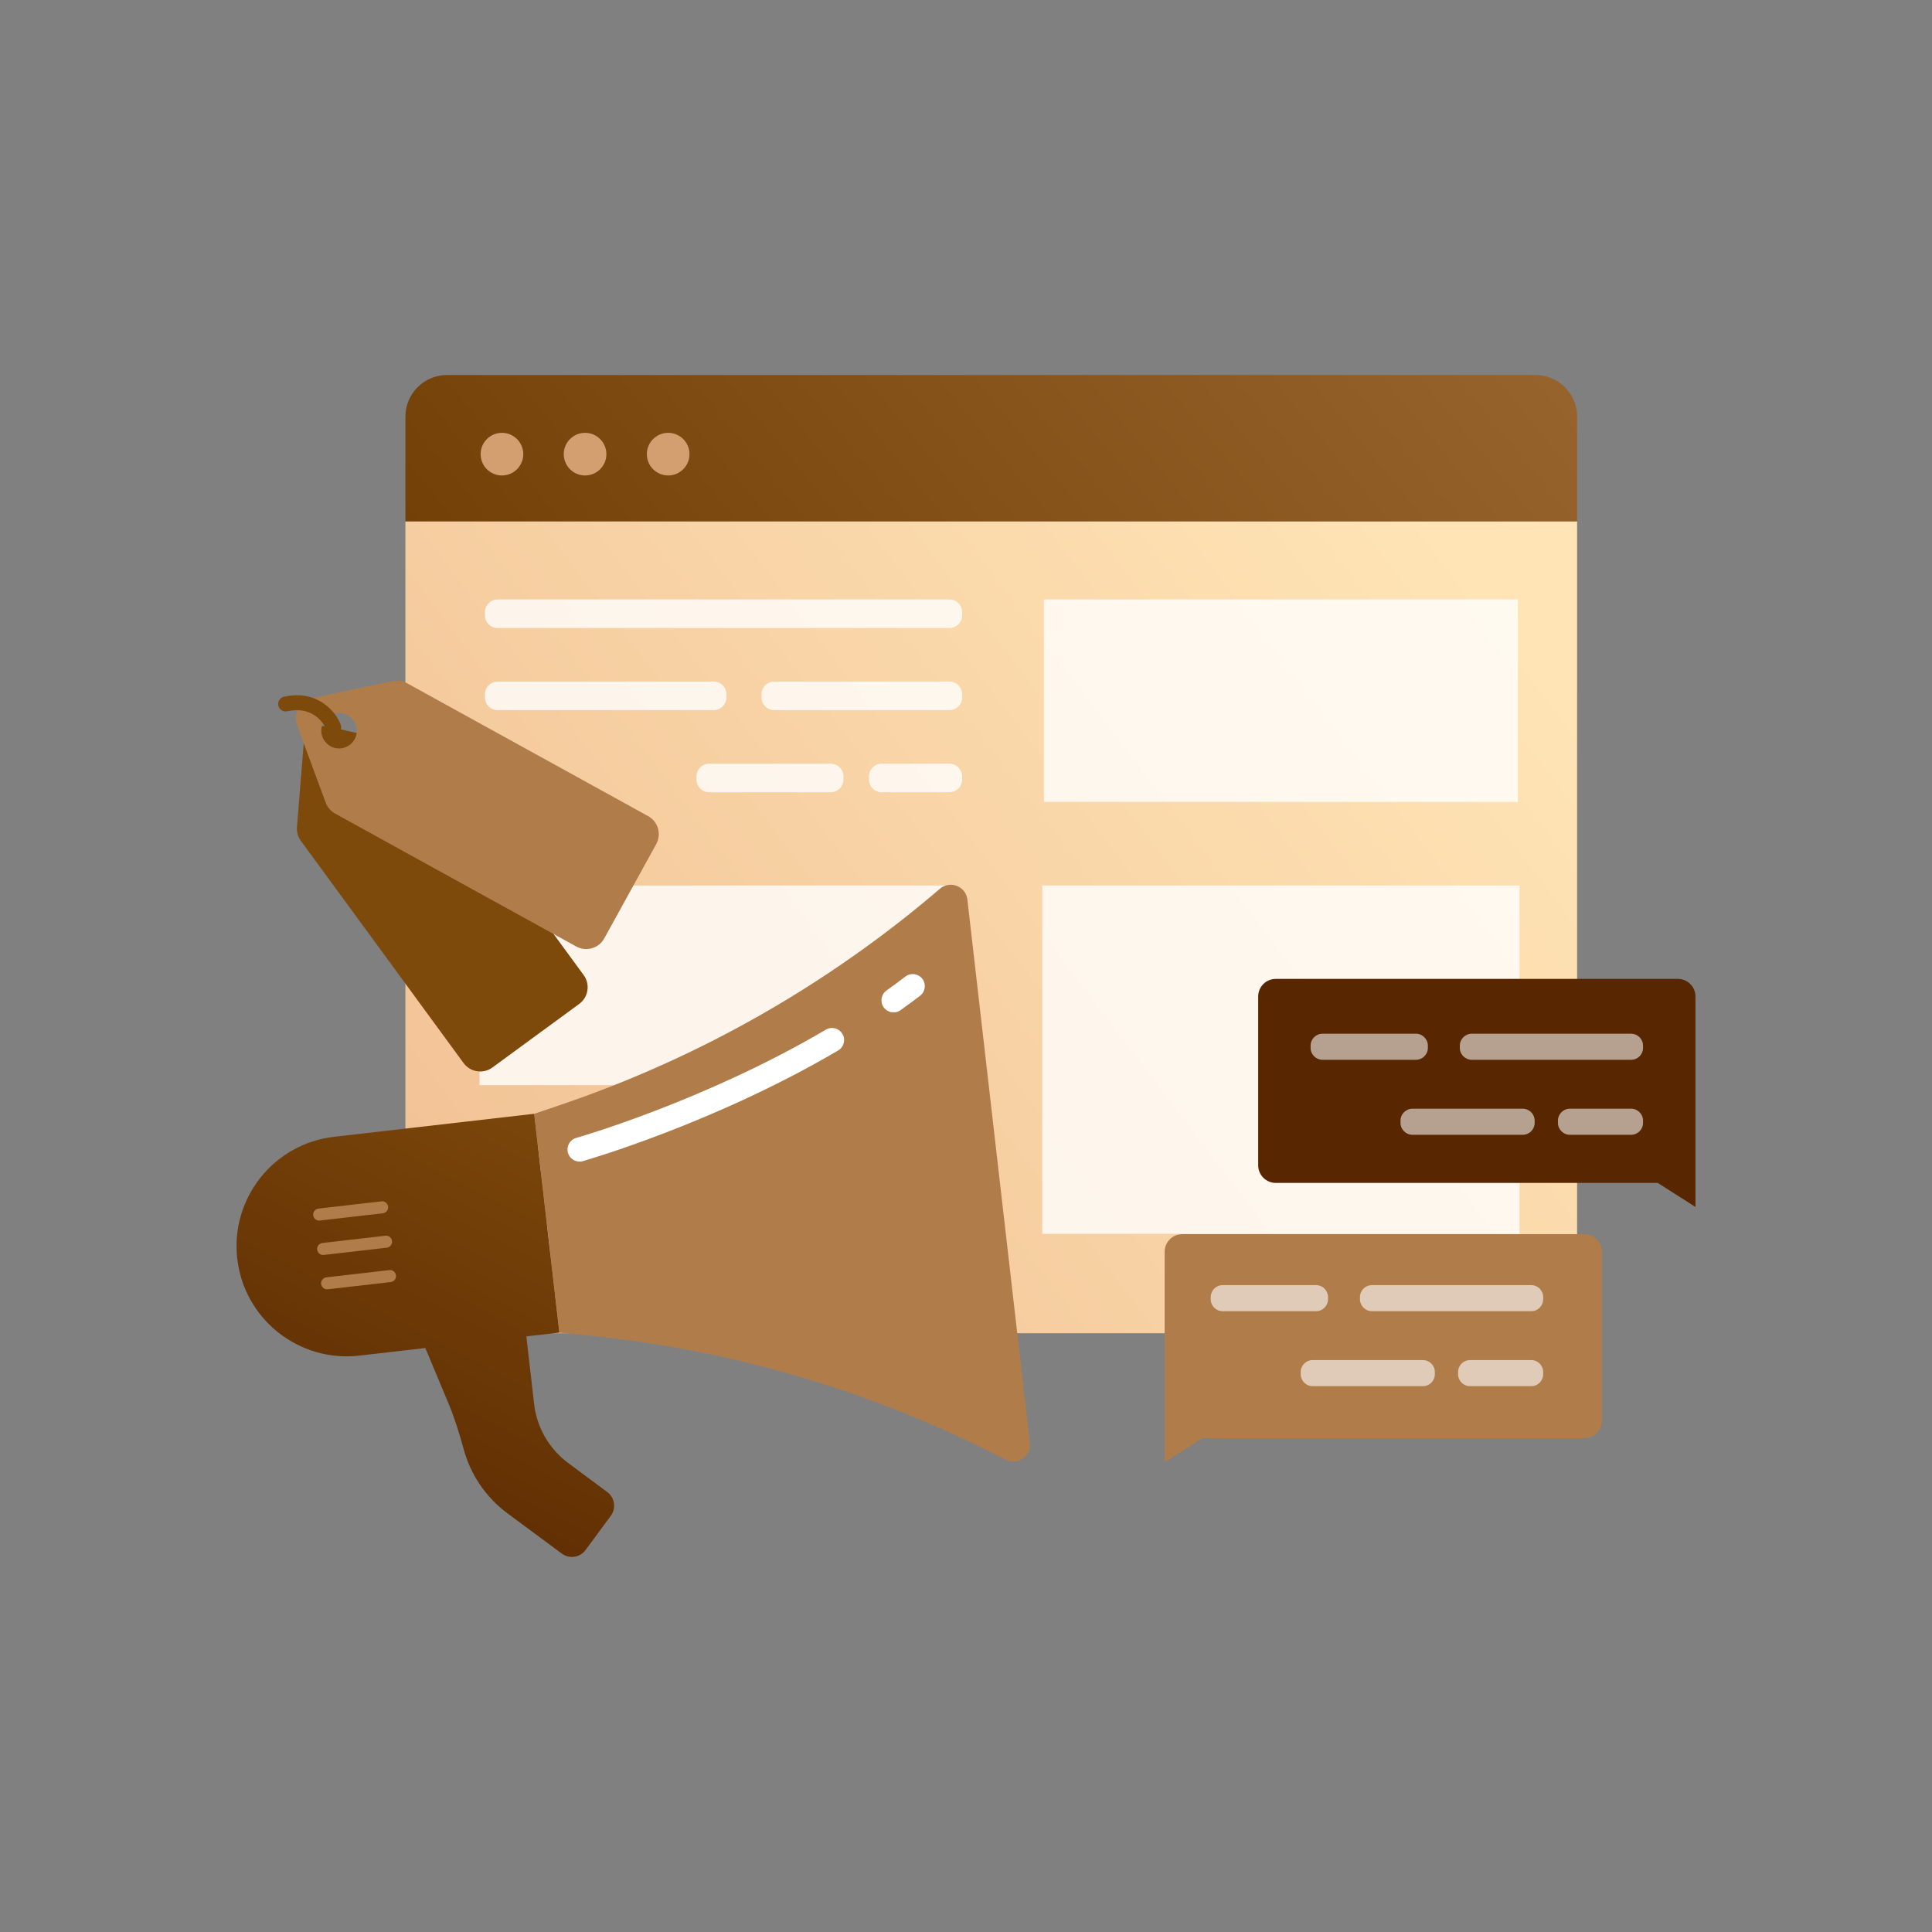 <svg width="80" height="80" viewBox="0 0 80 80" fill="none" xmlns="http://www.w3.org/2000/svg">
<rect x="0" y="0" width="80" height="80" fill="#808080" stroke="none"/>
<g clip-path="url(#clip0_578_13938)">
<path d="M16.786 21.589H65.304V53.579C65.304 54.478 64.574 55.207 63.676 55.207H18.415C17.516 55.207 16.787 54.477 16.787 53.579V21.589H16.786Z" fill="url(#paint0_linear_578_13938)"/>
<path d="M63.586 15.529H18.505C17.56 15.529 16.787 16.302 16.787 17.247V21.588H65.305V17.247C65.305 16.302 64.532 15.529 63.587 15.529H63.586Z" fill="url(#paint1_linear_578_13938)"/>
<path d="M20.785 19.688C21.272 19.688 21.667 19.293 21.667 18.805C21.667 18.318 21.272 17.923 20.785 17.923C20.297 17.923 19.902 18.318 19.902 18.805C19.902 19.293 20.297 19.688 20.785 19.688Z" fill="#D39F71"/>
<path d="M24.226 19.688C24.714 19.688 25.109 19.293 25.109 18.805C25.109 18.318 24.714 17.923 24.226 17.923C23.739 17.923 23.344 18.318 23.344 18.805C23.344 19.293 23.739 19.688 24.226 19.688Z" fill="#D39F71"/>
<path d="M27.667 19.688C28.155 19.688 28.55 19.293 28.55 18.805C28.55 18.318 28.155 17.923 27.667 17.923C27.18 17.923 26.785 18.318 26.785 18.805C26.785 19.293 27.18 19.688 27.667 19.688Z" fill="#D39F71"/>
<g opacity="0.8">
<path d="M43.225 33.204H62.852V24.822H43.225V33.204Z" fill="white"/>
<path d="M43.158 51.09H62.921V36.667H43.158V51.09Z" fill="white"/>
<path d="M36.509 32.806H39.314C39.605 32.806 39.841 32.569 39.841 32.278V32.151C39.841 31.859 39.605 31.623 39.314 31.623H36.509C36.218 31.623 35.981 31.859 35.981 32.151V32.278C35.981 32.569 36.218 32.806 36.509 32.806Z" fill="white"/>
<path d="M29.367 32.806H34.399C34.69 32.806 34.926 32.569 34.926 32.278V32.151C34.926 31.859 34.69 31.623 34.399 31.623H29.367C29.076 31.623 28.84 31.859 28.84 32.151V32.278C28.84 32.569 29.076 32.806 29.367 32.806Z" fill="white"/>
<path d="M32.06 29.404H39.315C39.606 29.404 39.842 29.168 39.842 28.877V28.749C39.842 28.458 39.606 28.222 39.315 28.222H32.06C31.768 28.222 31.532 28.458 31.532 28.749V28.877C31.532 29.168 31.768 29.404 32.06 29.404Z" fill="white"/>
<path d="M20.606 29.404H29.554C29.845 29.404 30.081 29.168 30.081 28.877V28.749C30.081 28.458 29.845 28.222 29.554 28.222H20.606C20.315 28.222 20.079 28.458 20.079 28.749V28.877C20.079 29.168 20.315 29.404 20.606 29.404Z" fill="white"/>
<path d="M20.606 26.004L39.314 26.004C39.605 26.004 39.841 25.768 39.841 25.477V25.349C39.841 25.058 39.605 24.822 39.314 24.822L20.606 24.822C20.315 24.822 20.079 25.058 20.079 25.349V25.477C20.079 25.768 20.315 26.004 20.606 26.004Z" fill="white"/>
<path d="M19.855 44.934H39.617V36.667H19.855V44.934Z" fill="white"/>
<path d="M31.766 51.976H39.021C39.313 51.976 39.549 51.739 39.549 51.448V51.321C39.549 51.029 39.313 50.793 39.021 50.793H31.766C31.475 50.793 31.239 51.029 31.239 51.321V51.448C31.239 51.739 31.475 51.976 31.766 51.976Z" fill="white"/>
<path d="M20.314 51.976H29.261C29.552 51.976 29.789 51.739 29.789 51.448V51.321C29.789 51.029 29.552 50.793 29.261 50.793H20.314C20.022 50.793 19.786 51.029 19.786 51.321V51.448C19.786 51.739 20.022 51.976 20.314 51.976Z" fill="white"/>
<path d="M20.315 48.574H39.022C39.314 48.574 39.55 48.338 39.55 48.047V47.919C39.55 47.628 39.314 47.392 39.022 47.392H20.315C20.023 47.392 19.787 47.628 19.787 47.919V48.047C19.787 48.338 20.023 48.574 20.315 48.574Z" fill="white"/>
</g>
<path d="M48.953 51.105H65.602C66.005 51.105 66.331 51.432 66.331 51.834V58.824C66.331 59.227 66.005 59.553 65.602 59.553H49.785L48.225 60.548V51.834C48.225 51.432 48.551 51.105 48.953 51.105Z" fill="#B07D4A"/>
<path d="M69.476 40.534H52.827C52.425 40.534 52.099 40.86 52.099 41.263V48.253C52.099 48.655 52.425 48.982 52.827 48.982H68.645L70.205 49.977V41.263C70.205 40.86 69.879 40.534 69.476 40.534Z" fill="#582600"/>
<g opacity="0.6">
<path d="M60.871 57.398H63.405C63.678 57.398 63.9 57.177 63.9 56.903V56.813C63.9 56.54 63.678 56.318 63.405 56.318H60.871C60.598 56.318 60.376 56.54 60.376 56.813V56.903C60.376 57.177 60.598 57.398 60.871 57.398Z" fill="white"/>
<path d="M54.354 57.398H58.919C59.192 57.398 59.414 57.177 59.414 56.903V56.813C59.414 56.54 59.192 56.318 58.919 56.318H54.354C54.081 56.318 53.859 56.54 53.859 56.813V56.903C53.859 57.177 54.081 57.398 54.354 57.398Z" fill="white"/>
<path d="M56.809 54.294H63.405C63.678 54.294 63.9 54.072 63.9 53.798V53.709C63.9 53.435 63.678 53.214 63.405 53.214H56.809C56.535 53.214 56.314 53.435 56.314 53.709V53.798C56.314 54.072 56.535 54.294 56.809 54.294Z" fill="white"/>
<path d="M50.629 54.294H54.495C54.769 54.294 54.99 54.072 54.99 53.798V53.709C54.99 53.435 54.769 53.214 54.495 53.214H50.629C50.356 53.214 50.134 53.435 50.134 53.709V53.798C50.134 54.072 50.356 54.294 50.629 54.294Z" fill="white"/>
</g>
<g opacity="0.8">
<path opacity="0.7" d="M65.006 46.989H67.54C67.813 46.989 68.035 46.768 68.035 46.494V46.404C68.035 46.131 67.813 45.909 67.54 45.909H65.006C64.733 45.909 64.511 46.131 64.511 46.404V46.494C64.511 46.768 64.733 46.989 65.006 46.989Z" fill="white"/>
<path opacity="0.7" d="M58.487 46.989H63.052C63.326 46.989 63.547 46.768 63.547 46.494V46.404C63.547 46.131 63.326 45.909 63.052 45.909H58.487C58.214 45.909 57.992 46.131 57.992 46.404V46.494C57.992 46.768 58.214 46.989 58.487 46.989Z" fill="white"/>
<path opacity="0.7" d="M60.943 43.884H67.54C67.813 43.884 68.035 43.663 68.035 43.389V43.299C68.035 43.026 67.813 42.804 67.54 42.804H60.943C60.67 42.804 60.448 43.026 60.448 43.299V43.389C60.448 43.663 60.67 43.884 60.943 43.884Z" fill="white"/>
<path opacity="0.7" d="M54.764 43.884H58.63C58.903 43.884 59.125 43.663 59.125 43.389V43.299C59.125 43.026 58.903 42.804 58.63 42.804H54.764C54.49 42.804 54.269 43.026 54.269 43.299V43.389C54.269 43.663 54.49 43.884 54.764 43.884Z" fill="white"/>
</g>
<path d="M16.934 30.849L13.616 30.087C13.106 29.969 12.612 30.332 12.57 30.853L12.296 34.245C12.28 34.45 12.337 34.654 12.459 34.82L19.194 44.017C19.474 44.399 20.01 44.482 20.391 44.202L23.982 41.572C24.365 41.292 24.447 40.755 24.167 40.374L17.432 31.178C17.311 31.012 17.134 30.895 16.934 30.849Z" fill="url(#paint2_linear_578_13938)"/>
<path d="M16.262 28.2L12.932 28.907C12.421 29.015 12.125 29.552 12.306 30.043L13.487 33.235C13.559 33.428 13.697 33.589 13.877 33.689L23.86 39.192C24.275 39.42 24.796 39.269 25.023 38.854L27.172 34.955C27.401 34.54 27.25 34.019 26.835 33.792L16.852 28.289C16.672 28.19 16.462 28.159 16.261 28.202L16.262 28.2ZM14.684 30.612C14.487 30.968 14.04 31.097 13.685 30.9C13.329 30.704 13.2 30.257 13.396 29.902C13.592 29.545 14.04 29.417 14.395 29.613C14.751 29.809 14.88 30.257 14.684 30.612Z" fill="#B07D4A"/>
<path d="M13.883 30.413C13.737 30.445 13.585 30.367 13.528 30.223C13.525 30.214 13.415 29.947 13.159 29.723C12.827 29.433 12.402 29.343 11.893 29.453C11.726 29.489 11.561 29.383 11.525 29.217C11.489 29.049 11.594 28.884 11.761 28.848C13.151 28.544 13.903 29.469 14.106 30C14.167 30.16 14.087 30.339 13.927 30.4C13.912 30.405 13.897 30.41 13.882 30.414L13.883 30.413Z" fill="url(#paint3_linear_578_13938)"/>
<path d="M23.204 45.753L22.121 46.12L23.164 55.182L24.301 55.294C30.355 55.89 36.24 57.638 41.637 60.443C42.13 60.699 42.709 60.3 42.645 59.749L40.057 37.249C39.994 36.698 39.34 36.442 38.919 36.803C34.299 40.76 28.965 43.798 23.204 45.753Z" fill="#B07D4A"/>
<path d="M25.147 61.783L23.524 60.577C22.739 59.993 22.229 59.112 22.117 58.139L21.795 55.338L23.162 55.18L22.12 46.119L13.834 47.072C11.331 47.359 9.536 49.622 9.824 52.123H9.825C10.112 54.625 12.375 56.42 14.876 56.133L17.612 55.818L18.575 58.122C18.834 58.742 19.029 59.385 19.207 60.033C19.496 61.079 20.127 62.007 21.011 62.662L23.261 64.33C23.574 64.563 24.016 64.497 24.247 64.183L25.292 62.765C25.522 62.453 25.457 62.013 25.145 61.782L25.147 61.783Z" fill="url(#paint4_linear_578_13938)"/>
<path d="M13.246 50.54L15.851 50.24C15.988 50.224 16.086 50.102 16.07 49.964C16.054 49.828 15.931 49.729 15.794 49.745L13.189 50.045C13.053 50.062 12.954 50.184 12.97 50.322C12.986 50.459 13.109 50.557 13.246 50.54Z" fill="#B07D4A"/>
<path d="M15.957 51.169L13.352 51.469C13.216 51.486 13.117 51.608 13.134 51.745C13.15 51.882 13.272 51.98 13.41 51.964L16.015 51.664C16.151 51.648 16.25 51.526 16.234 51.388C16.217 51.252 16.095 51.153 15.957 51.169Z" fill="#B07D4A"/>
<path d="M16.121 52.592L13.516 52.892C13.38 52.908 13.281 53.03 13.297 53.168C13.313 53.304 13.436 53.403 13.573 53.387L16.178 53.087C16.315 53.07 16.413 52.948 16.397 52.81C16.381 52.674 16.258 52.575 16.121 52.592Z" fill="#B07D4A"/>
<path d="M37 41.921C36.844 41.921 36.69 41.848 36.593 41.712C36.432 41.487 36.484 41.174 36.709 41.014C36.974 40.824 37.237 40.631 37.49 40.437C37.709 40.269 38.023 40.311 38.191 40.529C38.359 40.748 38.318 41.062 38.099 41.231C37.837 41.431 37.565 41.632 37.291 41.828C37.203 41.891 37.101 41.922 37.001 41.922L37 41.921Z" fill="white"/>
<path d="M23.999 48.099C23.78 48.099 23.58 47.955 23.517 47.735C23.442 47.469 23.597 47.193 23.862 47.118C23.915 47.103 29.149 45.607 34.199 42.635C34.437 42.495 34.744 42.575 34.884 42.813C35.024 43.05 34.945 43.358 34.706 43.498C29.54 46.537 24.187 48.065 24.134 48.08C24.089 48.093 24.042 48.099 23.997 48.099H23.999Z" fill="white"/>
</g>
<defs>
<linearGradient id="paint0_linear_578_13938" x1="21.491" y1="52.891" x2="61.449" y2="22.434" gradientUnits="userSpaceOnUse">
<stop stop-color="#F2C396"/>
<stop offset="1" stop-color="#FFE5B6"/>
</linearGradient>
<linearGradient id="paint1_linear_578_13938" x1="56.553" y1="6.298" x2="25.241" y2="31.972" gradientUnits="userSpaceOnUse">
<stop stop-color="#97632D"/>
<stop offset="1" stop-color="#734107"/>
</linearGradient>
<linearGradient id="paint2_linear_578_13938" x1="13.089" y1="38.002" x2="23.224" y2="35.763" gradientUnits="userSpaceOnUse">
<stop stop-color="#7E4A0C"/>
<stop offset="1" stop-color="#7E4A0C"/>
</linearGradient>
<linearGradient id="paint3_linear_578_13938" x1="11.672" y1="29.884" x2="13.973" y2="29.376" gradientUnits="userSpaceOnUse">
<stop stop-color="#7E4A0C"/>
<stop offset="1" stop-color="#7E4A0C"/>
</linearGradient>
<linearGradient id="paint4_linear_578_13938" x1="12.497" y1="66.395" x2="24.041" y2="44.078" gradientUnits="userSpaceOnUse">
<stop stop-color="#582600"/>
<stop offset="1" stop-color="#7E4A0C"/>
</linearGradient>
<clipPath id="clip0_578_13938">
<rect width="60.41" height="48.941" fill="white" transform="translate(9.795 15.529)"/>
</clipPath>
</defs>
</svg>

